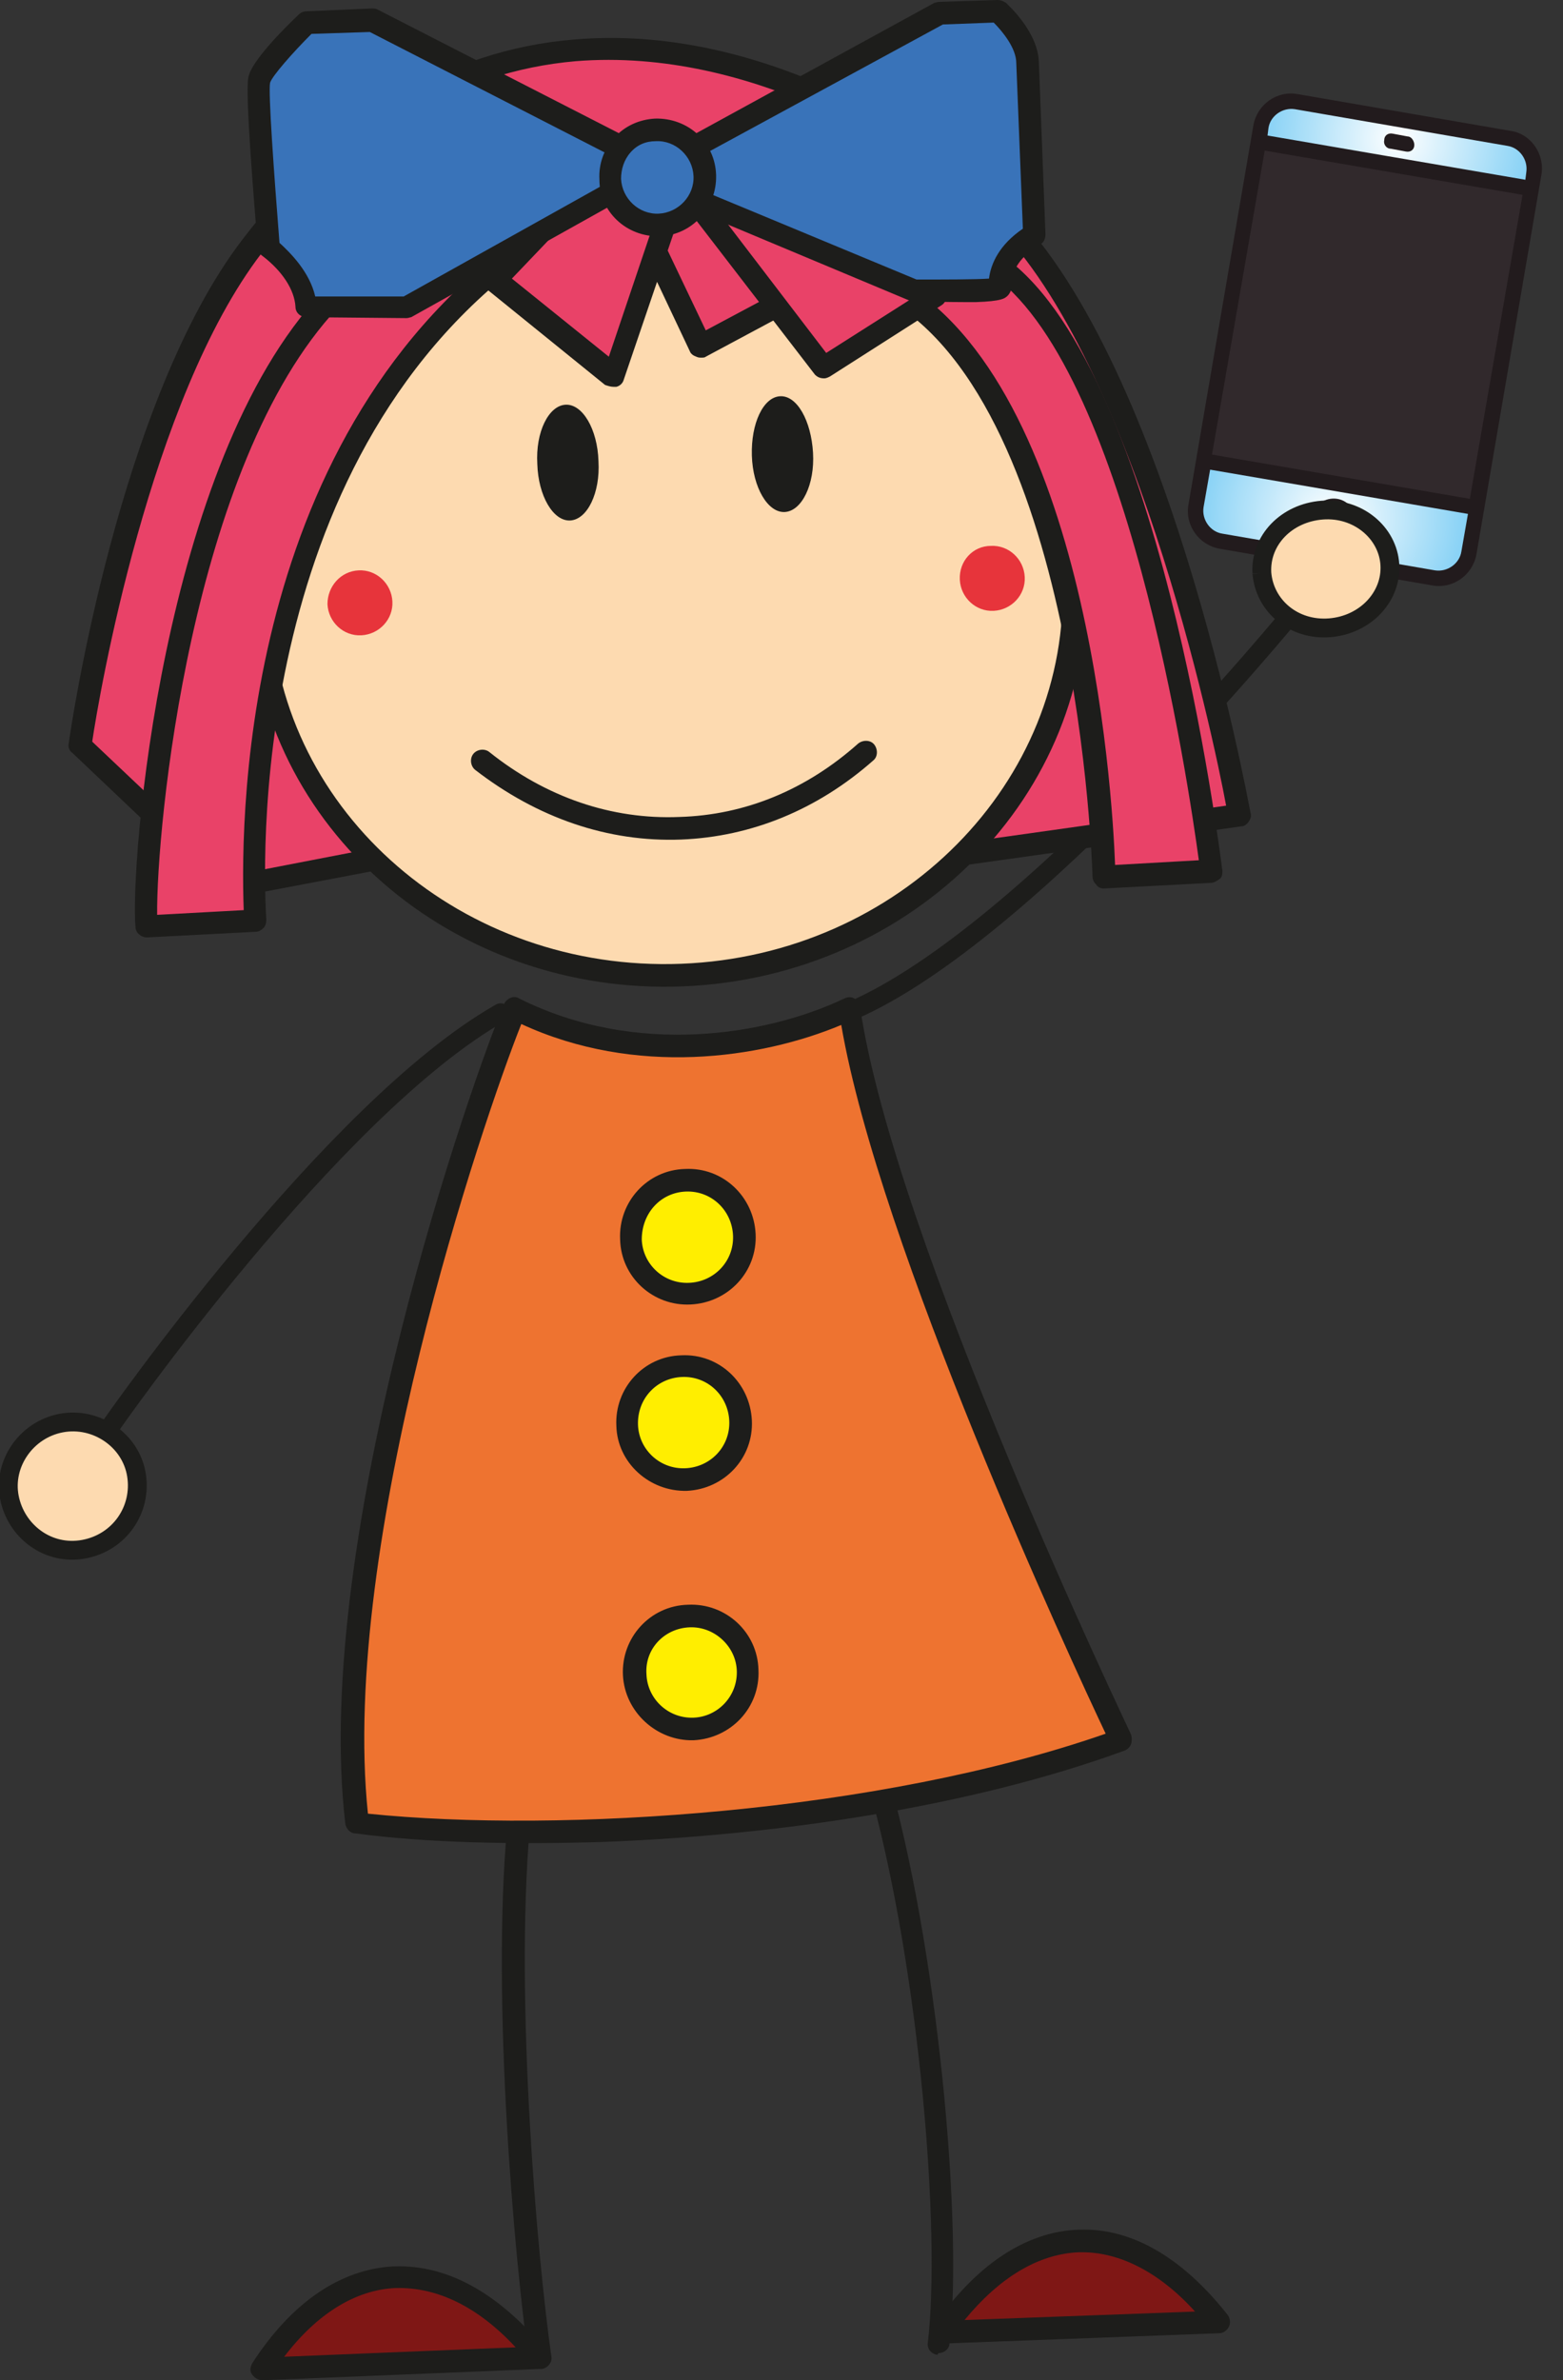 <svg xmlns="http://www.w3.org/2000/svg" xmlns:xlink="http://www.w3.org/1999/xlink" id="Ebene_1" x="0px" y="0px" viewBox="0 0 166.1 252.9" style="enable-background:new 0 0 166.1 252.9;" xml:space="preserve"><rect x="0" y="0" width="166.1" height="252.9" fill="#333333" stroke="none"/><style type="text/css">	.st0{fill:none;stroke:#1D1D1B;stroke-width:2;stroke-linecap:round;stroke-linejoin:round;}	.st1{fill:#FDDAB0;stroke:#1D1D1B;stroke-width:2;stroke-miterlimit:10;}	.st2{clip-path:url(#SVGID_00000059992821464238403000000007887120805845550727_);}	.st3{fill:url(#SVGID_00000101089827961051057130000002660987311895382447_);}	.st4{clip-path:url(#SVGID_00000164495433730345556920000012457469844459678871_);}	.st5{fill:url(#SVGID_00000130641303403383430360000012080152394854583683_);}	.st6{fill:#31292C;}	.st7{fill:#E6E9E9;}	.st8{fill:#221B1D;}	.st9{fill:#1D1D1B;}	.st10{fill:#7F1715;}	.st11{fill:#E94268;}	.st12{fill:#FDDAB0;}	.st13{fill:#E7343B;}	.st14{fill:#EE7330;}	.st15{fill:#FFEE00;}	.st16{fill:#3973B9;}</style><path class="st0" d="M11.7,151.6c0,0,23.5-33.8,41.5-44"></path><path class="st1" d="M14.5,156.7c0.6,3.7-1.8,7.2-5.6,7.9s-7.2-1.9-7.9-5.5s1.8-7.2,5.5-7.9S13.9,153,14.5,156.7"></path><path class="st0" d="M137.5,64.9c0,0-28,34.3-47,42.5"></path><g>	<defs>		<path id="SVGID_1_" d="M141.4,57c-0.9-0.1-1.5-1-1.3-1.9c0.1-0.9,1-1.5,1.9-1.3c0.9,0.1,1.5,1,1.3,1.9c-0.1,0.7-0.7,1.2-1.3,1.3   C141.8,57.1,141.6,57.1,141.4,57 M127.1,53.7c-0.3,1.8,0.9,3.5,2.7,3.8l22.6,3.9c1.8,0.3,3.5-0.9,3.8-2.7l0.8-4.8l-29-5   L127.1,53.7L127.1,53.7z"></path>	</defs>	<clipPath id="SVGID_00000068652716173955465230000002778786739026911670_">		<use xlink:href="#SVGID_1_" style="overflow:visible;"></use>	</clipPath>	<g style="clip-path:url(#SVGID_00000068652716173955465230000002778786739026911670_);">					<radialGradient id="SVGID_00000053539324243990067140000014112846538346848950_" cx="-464.96" cy="-272.764" r="1" gradientTransform="matrix(14.507 2.495 -2.495 14.507 6206.219 5172.057)" gradientUnits="userSpaceOnUse">			<stop offset="0" style="stop-color:#FFFFFF"></stop>			<stop offset="1" style="stop-color:#83D0F5"></stop>		</radialGradient>		<polygon style="fill:url(#SVGID_00000053539324243990067140000014112846538346848950_);" points="122.8,65.4 127.3,39 161,44.8    156.4,71.2   "></polygon>	</g></g><g>	<defs>		<path id="SVGID_00000051348280106675379930000015427295929007713188_" d="M134,13.4l-0.3,1.6l29,5l0.3-1.6   c0.3-1.8-0.9-3.5-2.7-3.8l-22.6-3.9c-0.4-0.1-0.8-0.1-1.2,0C135.3,11,134.2,12.1,134,13.4L134,13.4z"></path>	</defs>	<clipPath id="SVGID_00000144297987083472888710000013128323069707327909_">		<use xlink:href="#SVGID_00000051348280106675379930000015427295929007713188_" style="overflow:visible;"></use>	</clipPath>	<g style="clip-path:url(#SVGID_00000144297987083472888710000013128323069707327909_);">					<radialGradient id="SVGID_00000074435112625617628890000010919336236563952570_" cx="-464.959" cy="-272.764" r="0.999" gradientTransform="matrix(14.507 2.495 -2.495 14.507 6213.146 5131.758)" gradientUnits="userSpaceOnUse">			<stop offset="0" style="stop-color:#FFFFFF"></stop>			<stop offset="1" style="stop-color:#83D0F5"></stop>		</radialGradient>		<polygon style="fill:url(#SVGID_00000074435112625617628890000010919336236563952570_);" points="130.8,24.3 134.7,1.5 166.1,6.9    162.2,29.7   "></polygon>	</g></g><rect x="127.3" y="19.6" transform="matrix(0.17 -0.986 0.986 0.17 86.184 170.902)" class="st6" width="34.3" height="29.4"></rect><g>	<path class="st7" d="M142,53.8c0.9,0.1,1.5,1,1.3,1.9s-1,1.5-1.9,1.3c-0.9-0.1-1.5-1-1.3-1.9S141.1,53.7,142,53.8"></path>	<path class="st8" d="M141.8,54.6c-0.4-0.1-0.9,0.2-0.9,0.7c-0.1,0.4,0.2,0.9,0.7,0.9c0.4,0.1,0.9-0.2,0.9-0.7  S142.3,54.7,141.8,54.6 M141.3,57.8c-1.3-0.2-2.2-1.5-2-2.8s1.5-2.2,2.8-2c1.3,0.2,2.2,1.5,2,2.8S142.6,58.1,141.3,57.8"></path>	<path class="st8" d="M134.7,14.4l0.1-0.8c0.2-1.3,1.5-2.2,2.8-2l22.6,3.9c1.3,0.2,2.2,1.5,2,2.8l-0.1,0.8L134.7,14.4L134.7,14.4z   M155.3,58.6c-0.2,1.3-1.5,2.2-2.8,2l-22.6-3.9c-1.3-0.2-2.2-1.5-2-2.8l0.7-4l27.4,4.7L155.3,58.6L155.3,58.6z M134.4,16l27.4,4.7  L156.2,53l-27.4-4.7L134.4,16L134.4,16z M160.5,13.9L137.9,10c-2.2-0.4-4.3,1.1-4.7,3.3l-6.9,40.3c-0.4,2.2,1.1,4.3,3.3,4.7  l22.6,3.9c2.2,0.4,4.3-1.1,4.7-3.3l6.9-40.3C164.2,16.4,162.7,14.2,160.5,13.9"></path>	<path class="st8" d="M149.6,14.5l-1.6-0.3c-0.5-0.1-0.9,0.2-0.9,0.7c-0.1,0.4,0.2,0.9,0.7,0.9l1.6,0.3c0.5,0.1,0.9-0.2,0.9-0.7  C150.3,15,150,14.5,149.6,14.5"></path>	<path class="st9" d="M57.5,251.7c0,0,0.1,0,0.1,0c0.6-0.1,1.1-0.7,1-1.3c-1.5-10.4-3.9-37.9-2.3-56.2c0.1-0.6-0.4-1.2-1.1-1.3  c-0.7,0-1.2,0.4-1.3,1.1c-1.7,18.5,0.8,46.3,2.3,56.8C56.4,251.3,56.9,251.7,57.5,251.7"></path>	<path class="st10" d="M27.8,251.5c8.5-12.9,20.1-12.9,29.6-1.2L27.8,251.5L27.8,251.5z"></path>	<path class="st9" d="M54.8,249.4l-24.6,1c3.5-4.6,7.6-7.1,11.8-7.3c0,0,0.1,0,0.1,0C46.5,243,50.8,245.1,54.8,249.4 M27.9,252.9  L27.9,252.9l29.4-1.2c0.5,0,0.9-0.3,1-0.7c0.2-0.4,0.1-0.9-0.2-1.2c-5-6.1-10.5-9.2-16.2-9c0,0-0.1,0-0.1,0  c-5.6,0.3-10.8,3.8-15,10.3c-0.2,0.4-0.3,0.8,0,1.2S27.5,252.9,27.9,252.9"></path>	<path class="st9" d="M99.8,250c0.6,0,1.1-0.5,1.1-1c1.4-12.1-1-39.8-6.1-58.9c-0.2-0.6-0.8-1-1.4-0.8c-0.6,0.2-1,0.8-0.8,1.5  c5.1,18.8,7.4,46.2,6,58.1c-0.1,0.7,0.4,1.2,1,1.3C99.7,250,99.8,250,99.8,250"></path>	<path class="st10" d="M129.8,246.6c-9.5-12.2-21-11.3-29.6,1.1L129.8,246.6z"></path>	<path class="st9" d="M114.6,239.3c0,0,0.1,0,0.1,0c4.2-0.1,8.5,2.1,12.3,6.3l-24.5,0.9C106.2,242,110.3,239.5,114.6,239.3   M129.6,247.9c0.4,0,0.8-0.3,1-0.7c0.2-0.4,0.1-0.9-0.1-1.2c-4.8-6.1-10.2-9.3-15.8-9.1c0,0-0.1,0-0.1,0c-5.6,0.2-11,3.8-15.4,10.3  c-0.3,0.4-0.3,0.8-0.1,1.2c0.2,0.4,0.6,0.6,1.1,0.6L129.6,247.9L129.6,247.9z"></path>	<path class="st11" d="M131.9,86.7c0,0-8.8-48.7-26.1-64.7c-10.2-9.5-49.4-35-79.3,4C13.3,43.2,8.2,79.2,8.2,79.2l16,15.1l21.2-4.1  l51.8,1.3L131.9,86.7L131.9,86.7z"></path>	<path class="st9" d="M130.3,85.6l-33.4,4.7L45.5,89l-20.7,4l-15-14.2c0.7-4.8,6.1-36.4,18-51.9C37.2,14.4,48.5,7.6,61.2,6.5  C79.9,5,97.5,16.1,104.9,23C120.2,37.1,128.9,78,130.3,85.6 M97,92.7l34.9-4.9c0.3,0,0.6-0.2,0.8-0.5s0.3-0.6,0.2-0.9  c-0.4-2-9-49.1-26.4-65.1C98.8,14.1,80.6,2.5,61,4.2c-13.4,1.1-25.3,8.3-35.2,21.2C12.6,42.6,7.5,77.5,7.3,79  c-0.1,0.4,0.1,0.8,0.4,1l15.9,15.1c0.3,0.3,0.7,0.4,1,0.3l21.1-4L97,92.7L97,92.7z"></path>	<path class="st12" d="M27.8,64.9c0.9,22.3,20.9,39.7,44.8,38.8c23.9-0.9,42.5-19.8,41.6-42.1c-0.9-22.3-20.9-39.7-44.8-38.8  C45.5,23.7,26.9,42.5,27.8,64.9"></path>	<path class="st9" d="M69.4,23.9c23.2-0.9,42.7,16,43.5,37.6c0.9,21.6-17.3,40-40.5,40.9c-23.2,0.9-42.7-16-43.6-37.6  C28.1,43.2,46.3,24.8,69.4,23.9 M72.6,104.8c24.5-1,43.7-20.4,42.8-43.4c-0.9-23-21.5-40.9-46-39.9c-24.5,1-43.7,20.4-42.8,43.4  C27.5,87.9,48.1,105.8,72.6,104.8"></path>	<path class="st9" d="M79.9,48.4c0.1,3.4,1.7,6.1,3.5,6c1.8-0.1,3.2-2.9,3-6.3s-1.7-6.1-3.5-6C81.1,42.2,79.8,45,79.9,48.4"></path>	<path class="st13" d="M102,61.6c0.1,1.9,1.7,3.4,3.6,3.3c1.9-0.1,3.4-1.7,3.3-3.6c-0.1-1.9-1.7-3.4-3.6-3.3  C103.4,58,101.9,59.6,102,61.6"></path>	<path class="st13" d="M34.8,64.2c0.1,1.9,1.7,3.4,3.6,3.3c1.9-0.1,3.4-1.7,3.3-3.6c-0.1-1.9-1.7-3.4-3.6-3.3S34.8,62.3,34.8,64.2"></path>	<path class="st14" d="M90.3,106.1c-8.1,3.9-22.5,6.6-35.5,0c-3.9,9.1-20.3,56.9-16.8,86.6c21.9,2.5,56.9-0.1,81.1-8.9  C114.2,173.6,93.5,128.5,90.3,106.1"></path>	<path class="st9" d="M117.5,184.2c-24.1,8.4-57.9,10.6-78.4,8.5c-3-28.8,12.2-73.6,16.3-83.9c12.1,5.6,25.4,3.7,34,0.1  C93.4,132.3,113.8,176.4,117.5,184.2 M64.2,195.7c18.3-0.7,38.9-3.7,55.3-9.7c0.3-0.1,0.6-0.4,0.7-0.7c0.1-0.3,0.1-0.7,0-1  C120,183.8,95,131.7,91.4,107c0-0.4-0.3-0.7-0.6-0.9c-0.3-0.2-0.7-0.2-1.1,0c-8.2,3.9-22.1,6.2-34.5,0c-0.3-0.2-0.6-0.2-0.9-0.1  c-0.3,0.1-0.6,0.4-0.7,0.6c-3.3,7.7-20.5,56.7-16.9,87.2c0.1,0.5,0.5,1,1.1,1C45.3,195.8,54.5,196,64.2,195.7"></path>	<path class="st15" d="M67.1,131.7c0.1,3.3,2.9,5.9,6.3,5.8s5.9-2.9,5.8-6.3s-2.9-5.9-6.3-5.8C69.5,125.5,66.9,128.3,67.1,131.7"></path>	<path class="st9" d="M72.9,126.6c2.7-0.1,4.9,2,5,4.7c0.1,2.7-2,4.9-4.7,5c-2.7,0.1-4.9-2-5-4.6C68.2,128.9,70.2,126.7,72.9,126.6   M73.4,138.6c4-0.2,7.1-3.5,6.9-7.5c-0.2-4-3.5-7.1-7.5-6.9c-4,0.1-7.1,3.5-6.9,7.5C66,135.7,69.4,138.8,73.4,138.6"></path>	<path class="st15" d="M66.6,151.4c0.1,3.3,2.9,5.9,6.3,5.8c3.3-0.1,5.9-2.9,5.8-6.3c-0.1-3.3-2.9-5.9-6.3-5.8  C69.1,145.2,66.5,148,66.6,151.4"></path>	<path class="st9" d="M72.5,146.3c2.7-0.1,4.9,2,5,4.7c0.1,2.7-2,4.9-4.7,5s-4.9-2-5-4.6C67.7,148.6,69.8,146.4,72.5,146.3   M73,158.4c4-0.2,7.1-3.5,6.9-7.5c-0.2-4-3.5-7.1-7.5-6.9c-4,0.1-7.1,3.5-6.9,7.5C65.6,155.4,69,158.5,73,158.4"></path>	<path class="st15" d="M67.3,178.8c0.1,3.3,2.9,5.9,6.3,5.8s5.9-2.9,5.8-6.3s-2.9-5.9-6.3-5.8C69.8,172.7,67.2,175.5,67.3,178.8"></path>	<path class="st11" d="M105.6,28c16.7,11,23.1,64.6,23.1,64.6l-11.4,0.6c0,0-1.2-51.9-23.5-63"></path>	<path class="st9" d="M117.3,94.4L117.3,94.4l11.4-0.6c0.3,0,0.6-0.2,0.9-0.4s0.3-0.6,0.3-0.9c-0.3-2.2-6.7-54.2-23.6-65.5  c-0.5-0.4-1.3-0.2-1.6,0.3s-0.2,1.3,0.3,1.6c14.7,9.7,21.3,54.4,22.4,62.5l-8.9,0.5c-0.3-8.1-3.1-52.4-24.2-62.8  c-0.6-0.3-1.3,0-1.6,0.5c-0.3,0.6,0,1.3,0.5,1.6c21.4,10.6,22.9,61.4,22.9,61.9c0,0.3,0.1,0.6,0.4,0.9  C116.7,94.3,117,94.4,117.3,94.4"></path>	<path class="st11" d="M58.2,24.7C30.5,42.6,26,78.2,27.2,97.8l-11.6,0.6c-0.6-7,3-49,19.5-66.6c10.7-11.3,20.6-17.2,20.6-17.2"></path>	<path class="st9" d="M15.6,99.6L15.6,99.6L27.2,99c0.3,0,0.6-0.2,0.8-0.4s0.3-0.5,0.3-0.9c-0.5-8.4-1.2-51.5,30.5-72.1  c0.5-0.4,0.7-1.1,0.4-1.6c-0.4-0.5-1.1-0.7-1.6-0.4C26,44.1,25.5,85.7,25.9,96.7l-9.2,0.5c-0.1-9,3.5-47.8,19.2-64.5  c10.4-11.1,20.3-16.9,20.4-17c0.6-0.3,0.8-1.1,0.4-1.6c-0.3-0.6-1.1-0.8-1.6-0.4c-0.4,0.2-10.2,6.1-20.9,17.4  C17.1,49.2,13.8,92.2,14.4,98.5C14.4,99.1,15,99.6,15.6,99.6"></path>	<path class="st9" d="M57.1,49.3c0.1,3.4,1.7,6.1,3.5,6s3.2-2.9,3-6.3c-0.1-3.4-1.7-6.1-3.5-6S56.9,45.9,57.1,49.3"></path></g><polyline class="st11" points="66.7,20.5 74.5,36.8 85.7,30.8 78.8,20 "></polyline><path class="st9" d="M74.5,38c0.2,0,0.4,0,0.5-0.1l11.2-6c0.3-0.1,0.5-0.4,0.6-0.8c0.1-0.3,0-0.7-0.1-0.9l-6.9-10.8 c-0.4-0.5-1.1-0.7-1.6-0.4c-0.5,0.4-0.7,1.1-0.4,1.6l6.2,9.7l-9,4.8L67.8,20c-0.3-0.6-1-0.8-1.6-0.6c-0.6,0.3-0.9,1-0.6,1.6 l7.7,16.3c0.1,0.3,0.4,0.5,0.7,0.6C74.2,38,74.4,38,74.5,38"></path><polyline class="st11" points="78.6,15.3 99.5,31.5 87.6,39 74.9,22.5 "></polyline><path class="st9" d="M87.6,40.2c0.2,0,0.4-0.1,0.6-0.2l11.9-7.6c0.3-0.2,0.5-0.6,0.5-1c0-0.4-0.2-0.8-0.5-1L79.3,14.4 c-0.5-0.4-1.2-0.3-1.7,0.2c-0.4,0.5-0.3,1.3,0.2,1.7l19.6,15.1l-9.6,6.1l-12-15.7c-0.4-0.5-1.1-0.6-1.7-0.2 c-0.5,0.4-0.6,1.1-0.2,1.7l12.7,16.5C86.9,40.1,87.2,40.2,87.6,40.2"></path><polyline class="st11" points="63.9,17.8 52.5,29.7 65.1,39.9 71.5,21.1 "></polyline><g>	<path class="st9" d="M65.2,41.1c0.1,0,0.2,0,0.3,0c0.4-0.1,0.7-0.4,0.8-0.8l6.4-18.8c0.2-0.6-0.1-1.3-0.7-1.5  c-0.6-0.2-1.3,0.1-1.5,0.7l-5.8,17.2l-10.3-8.3l10.5-11c0.5-0.5,0.4-1.2,0-1.7c-0.5-0.5-1.2-0.4-1.7,0L51.6,28.9  c-0.2,0.2-0.4,0.6-0.3,0.9c0,0.3,0.2,0.6,0.4,0.9l12.6,10.2C64.6,41,64.9,41.1,65.2,41.1"></path>	<path class="st16" d="M39.6,2.1l-6.9,0.3c0,0-4.8,4.5-5.1,6.1c-0.3,1.6,1,17.9,1,17.9c2,1.6,3.8,3.9,3.9,6.2l10.7,0l24.7-13.7  l-0.1-2.4L39.6,2.1L39.6,2.1z"></path>	<path class="st9" d="M66.7,18.2L42.9,31.5l-9.4,0c-0.6-2.6-2.6-4.6-3.8-5.7c-0.6-7.6-1.2-16-1-17c0.2-0.7,2.4-3.2,4.4-5.2l6.2-0.2  l27.3,14L66.7,18.2L66.7,18.2z M43.2,33.8c0.2,0,0.4-0.1,0.5-0.1l24.7-13.8c0.4-0.2,0.6-0.6,0.6-1.1L69,16.5c0-0.4-0.3-0.8-0.6-1  L40.1,1c-0.2-0.1-0.4-0.1-0.6-0.1l-6.9,0.3c-0.3,0-0.6,0.1-0.8,0.3c-1.5,1.4-5.1,5-5.4,6.7c-0.4,1.6,0.7,14.4,1,18.2  c0,0.3,0.2,0.6,0.5,0.8c2.1,1.6,3.4,3.6,3.5,5.4c0,0.6,0.5,1.1,1.2,1.1L43.2,33.8C43.2,33.8,43.2,33.8,43.2,33.8"></path>	<path class="st16" d="M72.5,16.4L99.8,1.4l6.2-0.2c0,0,3,2.7,3.1,5.4l0.7,18.3c-2.7,1.6-3.7,3.6-3.6,5.6c0,0.6-9.1,0.4-9.1,0.4  L72.7,20.7L72.5,16.4L72.5,16.4z"></path>	<path class="st9" d="M105.1,29.6c-1.4,0.1-4.8,0.1-7.7,0.1l-23.6-9.8L73.7,17l26.5-14.4l5.4-0.2c0.9,0.9,2.4,2.7,2.4,4.3l0.7,17.6  C106.2,26,105.3,28,105.1,29.6 M103.7,32.1c2.8-0.1,3.1-0.4,3.4-0.7c0.2-0.2,0.4-0.6,0.4-0.9c-0.1-1.8,1-3.3,3-4.5  c0.4-0.2,0.6-0.6,0.6-1.1l-0.7-18.3c-0.1-3.2-3.2-6-3.5-6.3C106.6,0.1,106.3,0,106,0l-6.2,0.2c-0.2,0-0.4,0.1-0.5,0.1L71.9,15.3  c-0.4,0.2-0.6,0.6-0.6,1.1l0.2,4.3c0,0.5,0.3,0.9,0.7,1L96.8,32C96.9,32,97,32,97.2,32C100.2,32.1,102.3,32.1,103.7,32.1"></path>	<path class="st16" d="M64.8,19c0.1,2.8,2.5,5,5.2,4.9c2.8-0.1,5-2.5,4.9-5.2c-0.1-2.8-2.5-5-5.2-4.9c-1.4,0-2.6,0.7-3.5,1.6  C65.2,16.3,64.7,17.6,64.8,19"></path>	<path class="st9" d="M69.7,15c2.1-0.1,3.9,1.6,4,3.7c0.1,2.1-1.6,3.9-3.7,4c-2.1,0.1-3.9-1.6-4-3.7c0-1,0.3-2,1-2.8  C67.7,15.4,68.6,15,69.7,15 M70.1,25.1c3.4-0.1,6.1-3,6-6.5s-3-6.1-6.5-6c-1.7,0.1-3.2,0.8-4.3,2c-1.1,1.2-1.7,2.8-1.6,4.5  C63.7,22.5,66.6,25.2,70.1,25.1"></path>	<path class="st9" d="M73.3,172.9c2.6-0.1,4.9,2,5,4.6c0.1,2.7-2,4.9-4.6,5c-2.7,0.1-4.9-2-5-4.6C68.5,175.2,70.6,173,73.3,172.9   M73.7,184.9c4-0.2,7.1-3.5,6.9-7.5c-0.1-4-3.5-7.1-7.5-6.9c-4,0.1-7.1,3.5-6.9,7.5C66.4,181.9,69.8,185,73.7,184.9"></path>	<path class="st9" d="M72.4,89.2c7.5-0.3,14.5-3.2,20.4-8.4c0.5-0.4,0.5-1.2,0.1-1.7c-0.4-0.5-1.2-0.5-1.7-0.1  c-5.5,4.9-12,7.6-19,7.8c-7.2,0.3-14.2-2.1-20.2-6.9c-0.5-0.4-1.3-0.3-1.7,0.2c-0.4,0.5-0.3,1.3,0.2,1.7  C57.1,86.9,64.6,89.5,72.4,89.2"></path></g><path class="st1" d="M134.1,60.9c-0.2-3.5,2.6-6.4,6.4-6.7s7,2.4,7.2,5.8s-2.6,6.4-6.4,6.7S134.4,64.4,134.1,60.9"></path></svg>